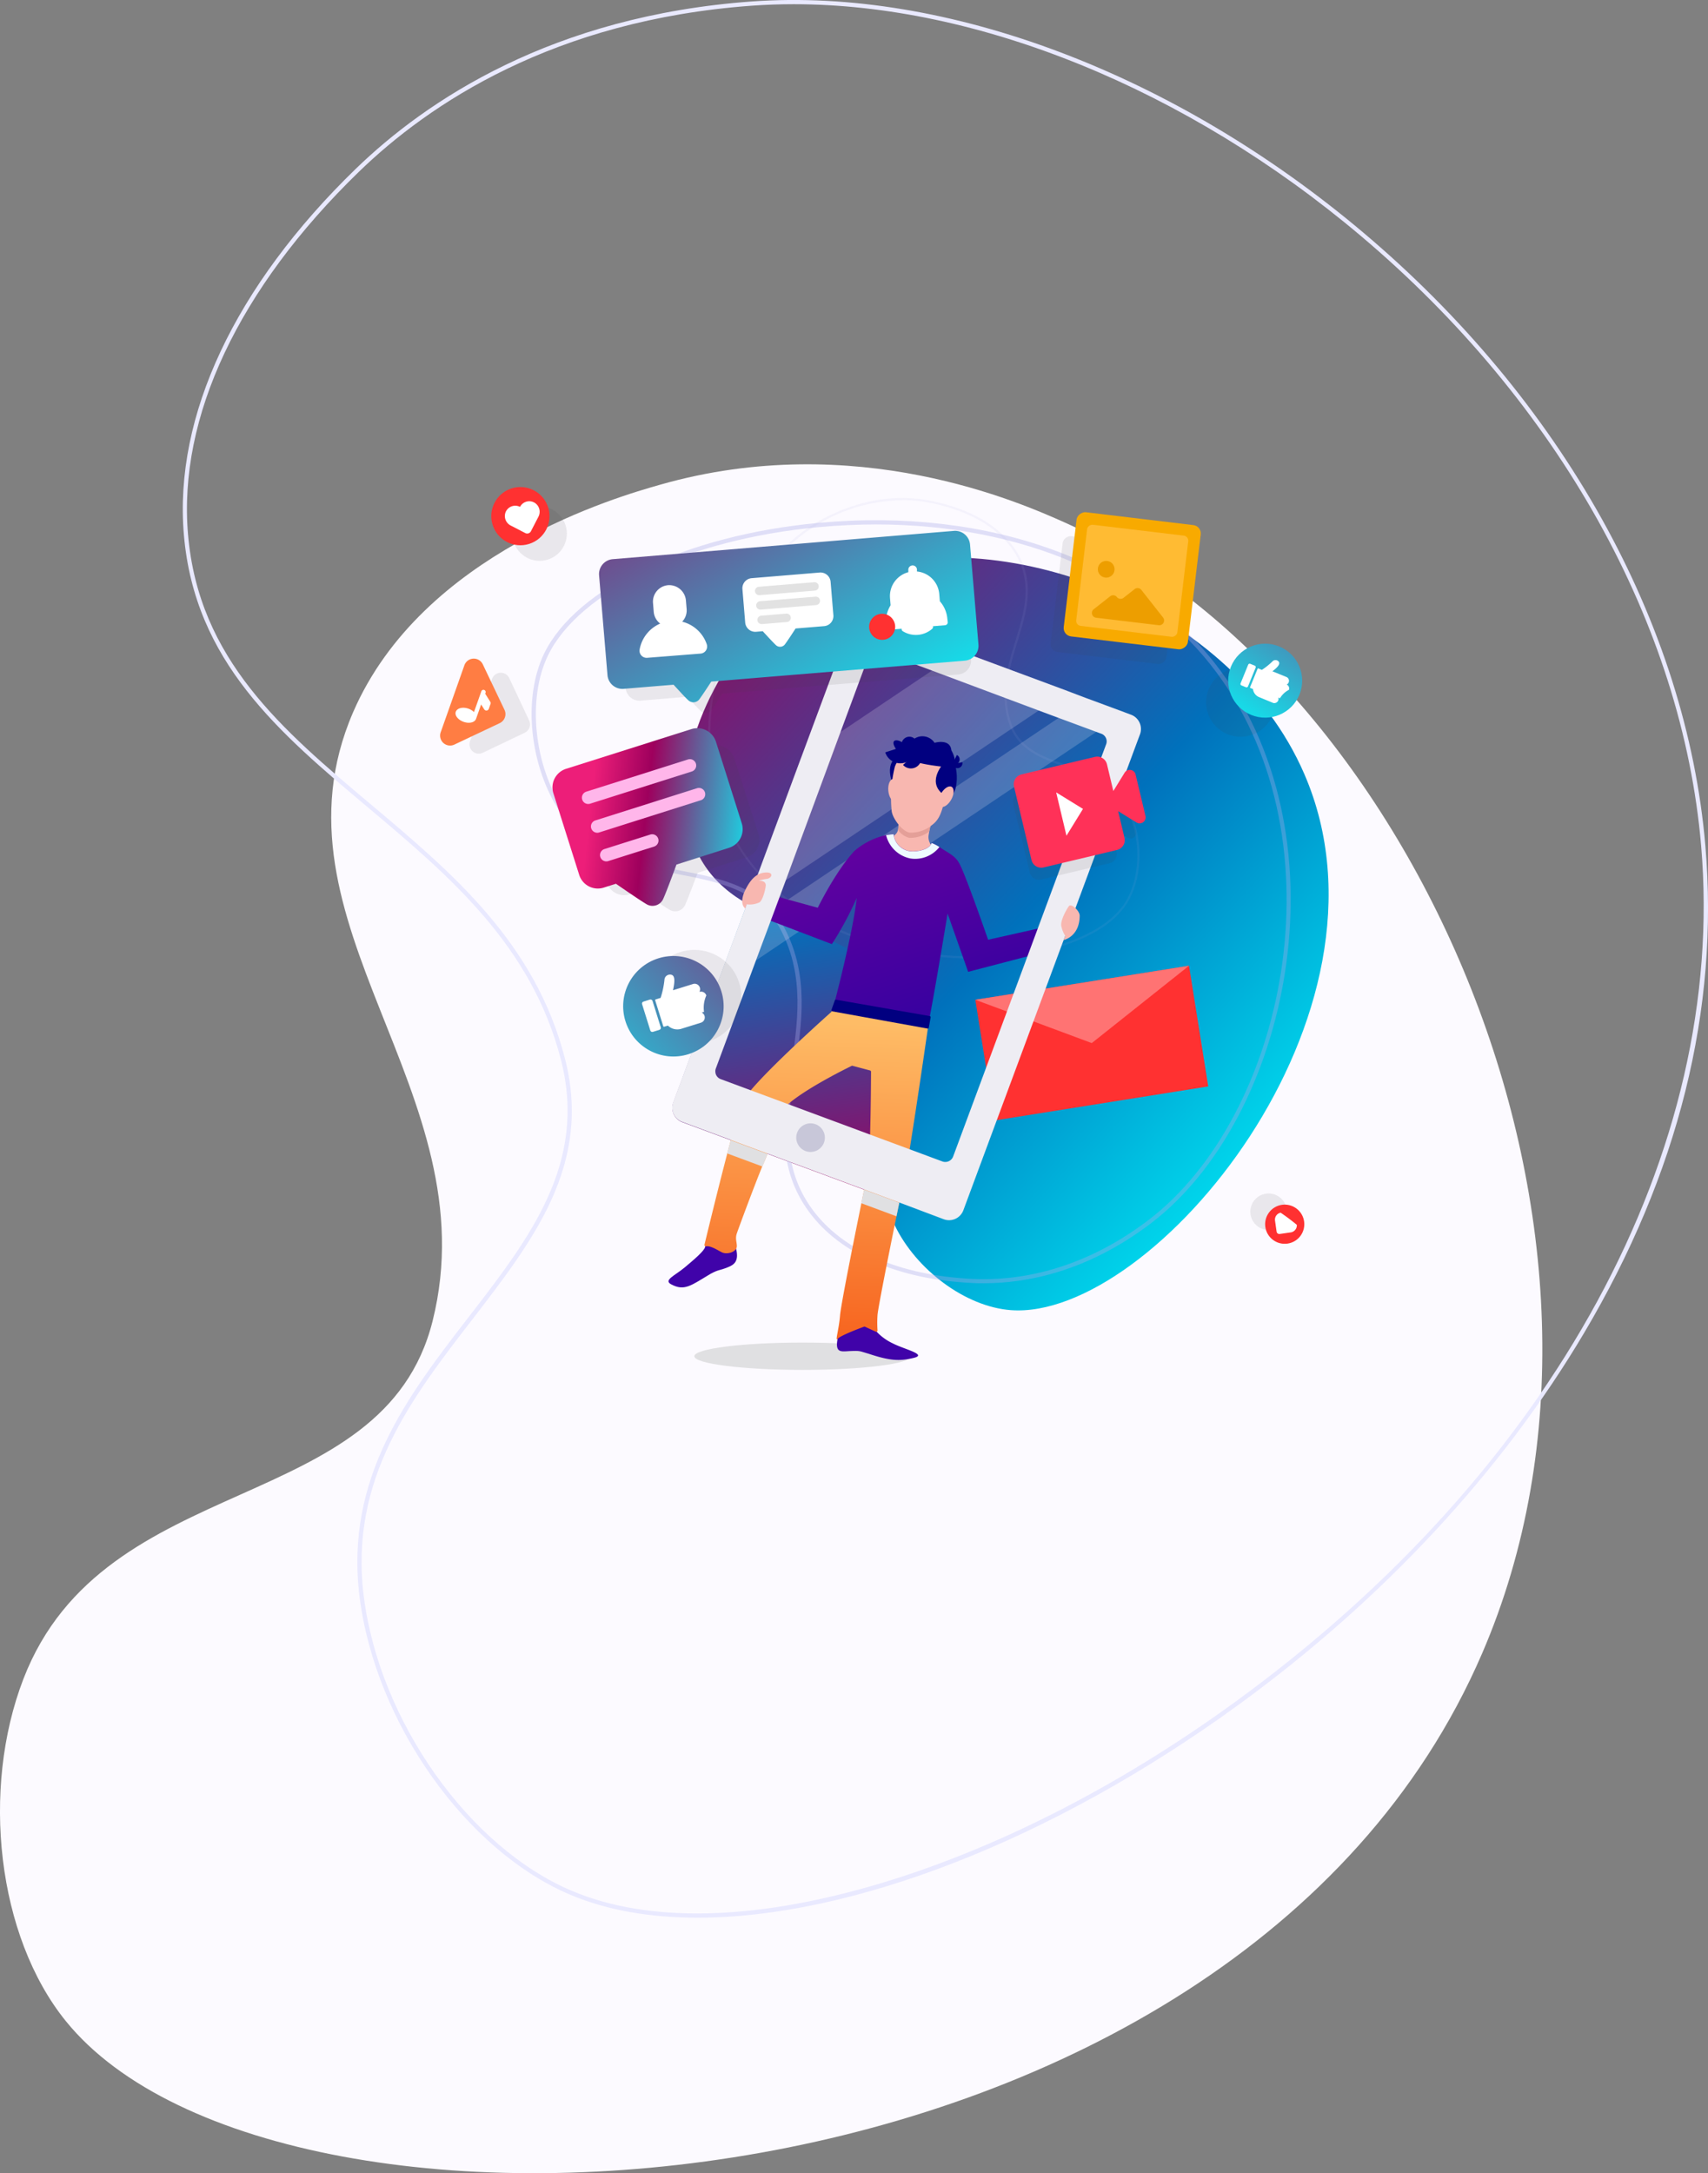 <svg xmlns="http://www.w3.org/2000/svg" xmlns:xlink="http://www.w3.org/1999/xlink" viewBox="0 0 406.33 516.89"><rect x="0" y="0" width="406.33" height="516.89" fill="#808080" stroke="none"/><defs><style>.cls-1{isolation:isolate;}.cls-2{fill:#fcfaff;}.cls-3{fill:#e9e9ff;}.cls-4{fill:#e0e0e2;}.cls-5{fill:url(#Gradient_bez_nazwy_17);}.cls-6{fill:url(#Gradient_bez_nazwy_17-2);}.cls-7,.cls-8{fill:#aaaae8;mix-blend-mode:color-dodge;}.cls-7{opacity:0.35;}.cls-8{opacity:0.09;}.cls-9{opacity:0.2;}.cls-10{fill:#eeedf3;}.cls-11{fill:#ff3131;}.cls-12{fill:#ff7373;}.cls-13{fill:#010080;}.cls-14{fill:#f8b7b0;}.cls-15{fill:#e49f98;}.cls-16{fill:#77d2ff;}.cls-17{fill:url(#Gradient_bez_nazwy_16);}.cls-18{fill:#4003a9;}.cls-19{fill:url(#Gradient_bez_nazwy_10);}.cls-20{fill:#eefaff;}.cls-21,.cls-23{mix-blend-mode:multiply;}.cls-22{fill:#c8c7d9;}.cls-23{fill:#3f3f3f;opacity:0.1;}.cls-24{fill:url(#Gradient_bez_nazwy_21);}.cls-25{fill:#fff;}.cls-26{fill:#e2e2e2;}.cls-27{fill:#f8aa00;}.cls-28{fill:#fb3;}.cls-29{fill:#ed9e00;}.cls-30{fill:url(#Gradient_bez_nazwy_114);}.cls-31{fill:#ffb6ea;}.cls-32{fill:#ff3158;}.cls-33{fill:#ff7d43;}.cls-34{fill:url(#Gradient_bez_nazwy_114-2);}.cls-35{fill:url(#Gradient_bez_nazwy_114-3);}</style><linearGradient id="Gradient_bez_nazwy_17" x1="207" y1="152.08" x2="229.23" y2="322.11" gradientUnits="userSpaceOnUse"><stop offset="0" stop-color="aqua"/><stop offset="0.37" stop-color="#0071bc"/><stop offset="0.76" stop-color="#9e005d"/><stop offset="1" stop-color="#ed1e79"/></linearGradient><linearGradient id="Gradient_bez_nazwy_17-2" x1="324" y1="292.44" x2="105.44" y2="91.66" xlink:href="#Gradient_bez_nazwy_17"/><linearGradient id="Gradient_bez_nazwy_16" x1="223.73" y1="246.36" x2="205.39" y2="191.2" gradientUnits="userSpaceOnUse"><stop offset="0" stop-color="#3301a0"/><stop offset="1" stop-color="#6a01a0"/></linearGradient><linearGradient id="Gradient_bez_nazwy_10" x1="192.53" y1="319.66" x2="195.03" y2="243.16" gradientUnits="userSpaceOnUse"><stop offset="0" stop-color="#f7631e"/><stop offset="1" stop-color="#febc66"/></linearGradient><linearGradient id="Gradient_bez_nazwy_21" x1="211.3" y1="186.54" x2="154.55" y2="87.04" gradientUnits="userSpaceOnUse"><stop offset="0" stop-color="aqua"/><stop offset="1" stop-color="#9e005d"/></linearGradient><linearGradient id="Gradient_bez_nazwy_114" x1="183.08" y1="196.81" x2="140.41" y2="192.14" gradientUnits="userSpaceOnUse"><stop offset="0" stop-color="aqua"/><stop offset="0.69" stop-color="#9e005d"/><stop offset="1" stop-color="#ed1e79"/></linearGradient><linearGradient id="Gradient_bez_nazwy_114-2" x1="291.28" y1="177.38" x2="343.78" y2="93.38" gradientTransform="translate(337.34 -177.92) rotate(67.83)" xlink:href="#Gradient_bez_nazwy_114"/><linearGradient id="Gradient_bez_nazwy_114-3" x1="128.7" y1="271.72" x2="224.7" y2="173.05" gradientTransform="translate(78.65 -36.87) rotate(17.35)" xlink:href="#Gradient_bez_nazwy_114"/></defs><title>Asset 1</title><g class="cls-1"><g id="Layer_2" data-name="Layer 2"><g id="Objects"><path class="cls-2" d="M253.29,124.27C243,119.69,203.57,102,157,115.3c-9.91,2.82-56.52,16.1-73,54.11-21.75,50.3,32.56,90.18,18.92,144.77-11.73,46.94-78,34.95-97.36,85.18-10.1,26.22-6.28,61.12,10.09,81.35,51.07,63.14,277.81,49.47,336.92-87.39C395.6,293.7,335.82,161.2,253.29,124.27Z"/><path class="cls-3" d="M166,456.13c-11.31,0-21.54-1.76-30.23-5.42-24.87-10.45-46.46-40.93-50.23-70.9C82,351.49,97,332,111.62,313.1c14.43-18.7,28.07-36.36,21.87-60.85-6.94-27.39-26.71-44-45.83-60.1-21.27-17.89-41.36-34.78-43.92-65-2.39-28.2,12.13-59.1,40.9-87C101.41,23.91,131.38,3.78,178.85.35l0,.5,0-.5c46.36-3.35,100.75,17.2,145.51,55,47.18,39.81,76.83,92.95,81.34,145.79,3.33,39-6.38,78-28.86,115.93-19.49,32.9-47.93,63.49-82.25,88.46C250.09,437.88,202.4,456.13,166,456.13ZM188.81,1q-5,0-9.89.35C131.75,4.76,102,24.74,85.33,40.91c-28.55,27.7-43,58.32-40.6,86.21,2.53,29.76,22.46,46.52,43.57,64.27,19.24,16.18,39.14,32.92,46.16,60.62,6.32,25-7.46,42.81-22,61.71C98,332.43,83,351.77,86.54,379.69c3.73,29.64,25.06,59.78,49.62,70.1,17.9,7.52,42.62,7.07,71.47-1.29,28.46-8.25,58.32-23.4,86.37-43.81,75.5-54.94,116.88-131,110.7-203.5-4.48-52.58-34-105.47-81-145.11C282.3,21.14,232.62,1,188.81,1Z"/><ellipse class="cls-4" cx="190.95" cy="322.58" rx="25.76" ry="3.25"/><path class="cls-5" d="M269.08,170l-62.24-23.11a3.63,3.63,0,0,0-4.66,2.15l-42,113.22a3.62,3.62,0,0,0,2.14,4.66L224.52,290a3.62,3.62,0,0,0,4.66-2.14l42-113.22A3.63,3.63,0,0,0,269.08,170Z"/><path class="cls-6" d="M200.14,137.33c-4.33,1.8-21,8.75-30.3,26.72-2,3.82-11.28,21.79-4.43,37.67,9.07,21,36.74,15.91,49.43,35.68,10.92,17-11.7,33.73-2,54,5.08,10.58,16.79,19.4,27.63,20.22,33.82,2.54,94.55-70.32,69.85-127.46C292.39,142.55,235,122.81,200.14,137.33Z"/><path class="cls-7" d="M234,305.23c-1,0-1.9,0-2.79-.07-17.56-.87-31.3-6.85-38.69-16.85-7.92-10.72-6.2-22.1-4.37-34.15,1.63-10.74,3.31-21.84-2.27-32.73-5-9.69-14.45-11.54-24.5-13.5-10.27-2-20.89-4.07-27.94-14.47-7.45-11-9.16-27.32-4-38,7.62-15.7,33.86-28.19,65.31-31.09,40.83-3.77,76.55,9.35,95.56,35.1,30.32,41.07,16.23,106.66-16.57,131.55h0l-.3-.4.3.4C258.58,302.53,244.18,305.23,234,305.23ZM208.42,124.74q-6.67,0-13.56.63c-31.11,2.87-57,15.14-64.5,30.53-5,10.38-3.36,26.28,3.91,37C141.09,203,151.5,205,161.57,207c10.29,2,20,3.9,25.2,14,5.72,11.18,4,22.44,2.36,33.34-1.8,11.84-3.49,23,4.19,33.41,7.21,9.75,20.68,15.59,37.93,16.44,10.07.5,25.51-1.52,41.89-13.94l.3.4-.3-.4c32.45-24.62,46.38-89.51,16.37-130.16C272.85,137.49,243.14,124.74,208.42,124.74Z"/><path class="cls-8" d="M231.77,228q-2.35,0-4.76-.13c-24.18-1.33-43.91-12.08-52.79-28.77-14.16-26.61-.26-63.71,21.06-75.41,10.79-5.92,20.13-5.76,26.06-4.58,10.18,2,17.68,6.7,21.13,13.18,3.69,6.94,1.7,13.43-.41,20.31-1.88,6.14-3.83,12.49-1.51,19.36,2.07,6.12,7.47,8,13.18,10s11.84,4.18,15.06,10.86c3.4,7.05,3,16.73-1,22.51C262.53,223.12,248.38,228,231.77,228Zm-17.15-109a39.4,39.4,0,0,0-19.1,5.17h0c-21.12,11.59-34.89,48.36-20.86,74.74C183.45,215.38,203,226,227,227.35c18.46,1,34.68-3.92,40.39-12.29,3.85-5.64,4.25-15.1.92-22-3.13-6.49-9-8.58-14.77-10.6s-11.35-4-13.49-10.35c-2.37-7-.4-13.45,1.51-19.67,2.08-6.77,4-13.17.44-19.93-3.38-6.34-10.76-10.93-20.79-12.92A34,34,0,0,0,214.62,118.94Zm-19.22,5h0Z"/><g class="cls-9"><polygon class="cls-10" points="254 164.37 247.12 168.99 186.92 209.4 177.38 215.81 190.5 180.45 200.05 174.05 221.66 159.54 228.54 154.92 254 164.37"/></g><g class="cls-9"><polygon class="cls-10" points="267.71 169.46 260.82 174.08 179.85 228.43 179.85 228.44 170.31 234.84 174.93 222.39 174.93 222.38 184.48 215.98 184.48 215.97 251.85 170.75 258.74 166.13 267.71 169.46"/></g><rect class="cls-11" x="233.99" y="233.57" width="51.48" height="29.06" transform="translate(-35.79 43.95) rotate(-9.05)"/><polygon class="cls-12" points="259.73 248.1 282.87 229.7 232.03 237.8 259.73 248.1"/><path class="cls-13" d="M214.67,187.66c2-1.71,3.68-10.11-.71-8s-1,8.06-1,8.06Z"/><path class="cls-14" d="M215.86,205.88a8.18,8.18,0,0,0,7.76-1.81c.94-.93-1.54-2.29-2.35-3.45a3.13,3.13,0,0,1-.32-2.15,24.91,24.91,0,0,1,1.15-4.51l-8-2.46s-.24,4.13-.44,5.66a2.32,2.32,0,0,1-.19.7c-.42.92-1.44,1.2-3.15,2.26C208.29,201.41,211.88,204.83,215.86,205.88Z"/><path class="cls-15" d="M213.71,197.16a2.43,2.43,0,0,1-.05.28,4.76,4.76,0,0,0,2.6,1.83,7.37,7.37,0,0,0,4.78-1.47,31.2,31.2,0,0,1,1.06-3.84l-8-2.46S213.91,195.63,213.71,197.16Z"/><path class="cls-14" d="M225,189.08c-.89,3.91-1.4,5.79-3.33,7.19a7.73,7.73,0,0,1-5.23,1.77c-1.78-.22-4.07-3.36-4.31-5.09a30.9,30.9,0,0,1,.76-10.6,6.44,6.44,0,0,1,6.4-4.13C222.08,178.57,227.17,179.54,225,189.08Z"/><ellipse class="cls-14" cx="212.75" cy="187.95" rx="1.41" ry="2.7" transform="translate(-16.76 20.87) rotate(-5.4)"/><path class="cls-16" d="M217.11,203.45"/><path class="cls-17" d="M248.68,226.36l-18.36,4.79-4.89-13.86s-3.82,23.23-4.56,25.91-1.4,2.77-2.55,2.57l-18.49-3.24c-1.27-.22-1.93-1.74-1.29-4.11.52-1.93,4.55-17.64,5.27-24.86a76.54,76.54,0,0,1-5.91,11l-17.41-6.64,1.92-5.34,12.14,3.33s4.1-8.45,8.65-13.45a17.1,17.1,0,0,1,7.61-3.83,13.34,13.34,0,0,1,1.79-.22,4.5,4.5,0,0,0,3.68,4c1.62.28,4.88-.25,5.34-1.93a9,9,0,0,1,1.87,1c2.33,1.55,3.82,2.07,4.85,4.11,1.66,3.28,6.73,17.93,6.73,17.93l13.82-3.1Z"/><path class="cls-18" d="M207.36,315.28a12.61,12.61,0,0,0,5,4.23c2.71,1.42,8.39,2.66,5,3.47s-5.63.7-10.75-1c-2.15-.62-1.94-.72-4.25-.63s-4,.71-2.91-3.75S206.19,312.61,207.36,315.28Z"/><path class="cls-18" d="M167.74,296.61c-.18.88-2.51,2.9-4.86,4.86s-5.09,3-3.23,4c3.22,1.74,4.81.22,9.45-2.52,2-1.06,1.87-.66,4-1.51,1.47-.58,2.71-1.35,2.05-4.28C174.16,292.68,168.32,293.75,167.74,296.61Z"/><path class="cls-19" d="M220.71,244.8s-2.57,17.87-4.31,28.59c-.2,1.21-.38,2.32-.55,3.28-.24,1.4-.44,2.49-.59,3.15-.26,1.18-.74,3.44-1.32,6.24-.21,1-.43,2.1-.67,3.24-1.91,9.34-4.39,21.86-4.51,23.47a26.18,26.18,0,0,0,0,3.66.31.31,0,0,1-.45.3l-2.54-1.17a.33.33,0,0,0-.24,0c-.82.31-5.56,2.07-6.25,2.88s.3-2.2.56-5.52c.2-2.47,3.17-17.36,5.08-26.71.24-1.18.46-2.27.66-3.24.39-1.9.68-3.33.82-4a46.22,46.22,0,0,0,.46-5.62c0-1.08.09-2.24.13-3.44.19-6.28.22-13.57.23-15a.32.32,0,0,0-.24-.3l-4.14-1.1a.26.26,0,0,0-.21,0c-1.06.52-10.57,5.18-15.13,9.1a7.88,7.88,0,0,0-2.26,2.66,2.44,2.44,0,0,0-.11.32c-.91,3.67-1.79,6.64-2.55,8.78-.27.78-.53,1.46-.78,2-.12.27-.27.62-.43,1-1.68,4.06-5.42,14.07-6.08,16-.42,1.21,0,2.07,0,3,0,1.44-2.32,2.09-3.53,1.51-.9-.43-2.71-1.65-3.77-1.44a.32.32,0,0,1-.4-.37c.68-2.83,3.18-13.14,5.44-21.77.29-1.09.57-2.16.85-3.18a87.43,87.43,0,0,1,2.76-9.06,14.16,14.16,0,0,1,2-2.77c5.48-6.48,19.15-18.61,19.15-18.61s.49-1.49,1.31-1.37c1.79.27,1.93.58,11,2.39C219.81,243.71,221,242.71,220.71,244.8Z"/><path class="cls-13" d="M224.34,182.38c-5.41-.63-9.21-1.45-11-3.94s-.15-2.77,1.22-1.91a1.87,1.87,0,0,1,3-.85,3.46,3.46,0,0,1,4.77,1s3.71-1.11,4,1.79C226.32,178.5,229.11,182.94,224.34,182.38Z"/><path class="cls-13" d="M226.83,181.19c1.48,2.15,1.07,10.7-2.67,7.58s.51-7.43.51-7.43Z"/><ellipse class="cls-14" cx="225.06" cy="189.49" rx="2.7" ry="1.41" transform="translate(-50.47 292.65) rotate(-60.62)"/><path class="cls-13" d="M220.62,244.64,198,240.55a.26.26,0,0,1-.2-.34l.8-2.26a.26.26,0,0,1,.29-.17l22.29,3.9a.26.26,0,0,1,.21.3l-.43,2.45A.26.26,0,0,1,220.62,244.64Z"/><path class="cls-20" d="M223.48,201.47a7.33,7.33,0,0,1-6.9,2.72,7.46,7.46,0,0,1-5.78-5.54,13.34,13.34,0,0,1,1.79-.22,4.5,4.5,0,0,0,3.68,4c1.62.28,4.88-.25,5.34-1.93A9,9,0,0,1,223.48,201.47Z"/><path class="cls-13" d="M228.17,181.18a1.19,1.19,0,0,0-.53-1.6l-1.08,2.13A1.19,1.19,0,0,0,228.17,181.18Z"/><path class="cls-13" d="M215.34,181.38a3.77,3.77,0,0,0,2.43-4.74l-7.17,2.31A3.77,3.77,0,0,0,215.34,181.38Z"/><path class="cls-13" d="M218.37,182.14a2.51,2.51,0,0,0,.21-3.54l-3.75,3.34A2.51,2.51,0,0,0,218.37,182.14Z"/><path class="cls-13" d="M228,182.69a1.19,1.19,0,0,0,.94-1.4l-2.34.46A1.19,1.19,0,0,0,228,182.69Z"/><path class="cls-10" d="M269.08,170l-1.37-.51-9-3.33L254,164.37l-25.46-9.45-21.7-8.06a3.64,3.64,0,0,0-4.66,2.15L190.5,180.45l-13.12,35.36-2.45,6.57h0l-4.62,12.45-10.17,27.38a3.78,3.78,0,0,0-.21,1,3.59,3.59,0,0,0,2.35,3.63l11.56,4.29,8.72,3.24,23,8.54,8.38,3.11L224.52,290a3.63,3.63,0,0,0,4.66-2.13L270.44,176.7l.77-2.06A3.63,3.63,0,0,0,269.08,170ZM263.16,177l-.88,2.36-35.54,95.75a2,2,0,0,1-2.53,1.15l-7.81-2.9-9.43-3.5-19.49-7.24-8.92-3.31-7.11-2.64a1.94,1.94,0,0,1-1.27-1.76,1.83,1.83,0,0,1,.11-.76l9.56-25.74h0L184.48,216h0l2.44-6.57L200,174l6.67-18a2,2,0,0,1,2.52-1.15l12.42,4.61L247.12,169l4.73,1.76,9,3.33,1.18.44A1.94,1.94,0,0,1,263.16,177Z"/><g class="cls-21"><path class="cls-4" d="M204.9,286.19l8.37,3.11c.24-1.14.46-2.22.67-3.24l-8.38-3.11C205.36,283.92,205.14,285,204.9,286.19Z"/><path class="cls-4" d="M173,274.35l8.36,3.1c.16-.41.31-.76.43-1,.25-.55.51-1.23.78-2l-8.72-3.24C173.56,272.19,173.28,273.26,173,274.35Z"/></g><path class="cls-22" d="M191.64,273.78h0a3.41,3.41,0,0,1-2-4.38h0a3.41,3.41,0,0,1,4.38-2h0a3.41,3.41,0,0,1,2,4.38h0A3.41,3.41,0,0,1,191.64,273.78Z"/><path class="cls-14" d="M177.64,215.09a5.48,5.48,0,0,0,3-.44c.67-.35,1.31-2.4,1.52-3.87s-1.68-1.28-1.68-1.28a9.12,9.12,0,0,1,1.94-.46c1.2-.16,1.68-1.54-.06-1.52s-3.44.85-5.05,4.16c0,0-1.66,3.07,0,4.4Z"/><path class="cls-14" d="M256.86,217.8c0-1.16-2-3-2.56-2.28s-2.08,3.44-1.82,4.76a7.11,7.11,0,0,0,.93,2.31l-.38,1S256.82,222.85,256.86,217.8Z"/><path class="cls-23" d="M225.62,131.67,150,137.93a3.32,3.32,0,0,0-3,3.58l1.83,22.14a3.32,3.32,0,0,0,3.58,3l7.46-.62,3.62-.3c.71.78,2.53,2.75,3.29,3.46a1.64,1.64,0,0,0,2.4-.2c.63-.83,2.1-3.07,2.67-4l18.39-1.52L228,160.42a3.32,3.32,0,0,0,3-3.58L229.2,134.7A3.32,3.32,0,0,0,225.62,131.67Z"/><rect class="cls-23" x="251.3" y="128.87" width="27.74" height="27.74" rx="1.86" ry="1.86" transform="translate(91.93 389.07) rotate(-83.18)"/><path class="cls-23" d="M174.69,180.37a4.32,4.32,0,0,0-5.43-2.82l-27.82,8.81a4.32,4.32,0,0,0-2.82,5.43l5.74,18.11a4.32,4.32,0,0,0,5.43,2.82l2.72-.86s5.07,3.52,6.84,4.57a2.59,2.59,0,0,0,3.62-1.15c.85-1.88,3-7.68,3-7.68l11.68-3.7a4.32,4.32,0,0,0,2.82-5.43Z"/><path class="cls-23" d="M268,188.58a1.33,1.33,0,0,0-2.42-.39l-2.51,4.08-1.41-5.92a2.23,2.23,0,0,0-2.68-1.65l-16.28,3.88a2.23,2.23,0,0,0-1.65,2.68L245,207.55a2.23,2.23,0,0,0,2.68,1.65l16.28-3.88a2.23,2.23,0,0,0,1.65-2.68l-1.41-5.92,4.08,2.51a1.33,1.33,0,0,0,2-1.44Z"/><path class="cls-23" d="M121.14,161.27a2.21,2.21,0,0,0-4.08.22l-5.25,14.85a2.21,2.21,0,0,0,3,2.73l10.05-4.8a2.21,2.21,0,0,0,1-2.95Z"/><circle class="cls-23" cx="128.38" cy="126.91" r="6.48" transform="translate(-32.34 44.71) rotate(-17.58)"/><circle class="cls-23" cx="301.79" cy="288.19" r="4.34" transform="translate(-109.87 356.51) rotate(-53.1)"/><circle class="cls-23" cx="295.11" cy="167.01" r="8.2" transform="translate(29.1 377.31) rotate(-67.83)"/><circle class="cls-23" cx="165.19" cy="237.09" r="11.14" transform="translate(-63.17 60.03) rotate(-17.35)"/><path class="cls-24" d="M226.94,126.27,145.77,133a3.56,3.56,0,0,0-3.25,3.84l2,23.75a3.56,3.56,0,0,0,3.84,3.25l8-.66,3.88-.32c.77.83,2.72,3,3.53,3.72a1.76,1.76,0,0,0,2.57-.21c.67-.89,2.25-3.3,2.87-4.25l19.73-1.63,40.58-3.35a3.56,3.56,0,0,0,3.25-3.84l-2-23.75A3.56,3.56,0,0,0,226.94,126.27Z"/><path class="cls-25" d="M162.29,147.87a3.91,3.91,0,0,0,1.06-3l-.16-1.93a4,4,0,0,0-4.13-3.76,3.93,3.93,0,0,0-3.71,4.25l.17,2.09a3.91,3.91,0,0,0,1.54,2.8,8.3,8.3,0,0,0-4.9,6.2,1.69,1.69,0,0,0,1.82,1.94l12.68-1a1.69,1.69,0,0,0,1.48-2.21A8.3,8.3,0,0,0,162.29,147.87Z"/><path class="cls-25" d="M195,136.18l-16.18,1.34a2.41,2.41,0,0,0-2.2,2.6l.66,7.95a2.41,2.41,0,0,0,2.6,2.2l1.58-.13s2.31,2.54,3.15,3.32a1.44,1.44,0,0,0,2.1-.17c.69-.91,2.56-3.8,2.56-3.8l6.79-.56a2.41,2.41,0,0,0,2.2-2.6l-.66-7.95A2.41,2.41,0,0,0,195,136.18Z"/><path class="cls-26" d="M180.65,141.56a1,1,0,0,1-.08-2l13.12-1.08a1,1,0,1,1,.16,2l-13.12,1.08Z"/><path class="cls-26" d="M180.94,145a1,1,0,0,1-.08-2L194,141.92a1,1,0,1,1,.16,2L181,145Z"/><path class="cls-26" d="M181.22,148.44a1,1,0,0,1-.08-2l5.91-.49a1,1,0,1,1,.16,2l-5.91.49Z"/><path class="cls-25" d="M225.38,147.23a7.28,7.28,0,0,0-1.79-4.22l-.14-1.71a5.88,5.88,0,0,0-5.31-5.37l0-.5a1,1,0,1,0-2.05.17l0,.5a5.88,5.88,0,0,0-4.36,6.16l.14,1.71h0a7.31,7.31,0,0,0-1.07,4.45l.06.74a.69.69,0,0,0,.74.63l2.9-.24a.58.58,0,0,0,.27.58,5.89,5.89,0,0,0,7-.57.58.58,0,0,0,.17-.61l2.9-.24a.69.69,0,0,0,.63-.74Z"/><circle class="cls-11" cx="209.85" cy="149.11" r="3.1" transform="translate(-11.57 17.79) rotate(-4.73)"/><rect class="cls-27" x="254.49" y="123.27" width="29.75" height="29.75" rx="2" ry="2" transform="translate(100.2 389.19) rotate(-83.18)"/><rect class="cls-28" x="257.25" y="126.03" width="24.23" height="24.23" rx="1.21" ry="1.21" transform="translate(100.2 389.19) rotate(-83.18)"/><path class="cls-29" d="M269.94,140.11l-2.66,2.09a1.13,1.13,0,0,1-1.58-.19h0a1.13,1.13,0,0,0-1.58-.19l-3.94,3.1a1.13,1.13,0,0,0,.56,2l.46.06,9.28,1.11,5.22.62a1.13,1.13,0,0,0,1-1.82l-5.19-6.6A1.13,1.13,0,0,0,269.94,140.11Z"/><circle class="cls-29" cx="263.18" cy="135.4" r="1.99" transform="translate(97.47 380.64) rotate(-83.18)"/><path class="cls-30" d="M164.49,173.42l-29.84,9.45a4.64,4.64,0,0,0-3,5.82l6.15,19.43a4.64,4.64,0,0,0,5.82,3l2.91-.92s5.44,3.78,7.34,4.9a2.78,2.78,0,0,0,3.88-1.23c.91-2,3.18-8.23,3.18-8.23l12.53-4a4.64,4.64,0,0,0,3-5.82l-6.15-19.43A4.64,4.64,0,0,0,164.49,173.42Z"/><path class="cls-31" d="M164.58,183.5l-24.19,7.66a1.5,1.5,0,1,1-.91-2.86l24.19-7.66a1.5,1.5,0,1,1,.91,2.86Z"/><path class="cls-31" d="M166.74,190.33,142.54,198a1.5,1.5,0,0,1-.91-2.86l24.19-7.66a1.5,1.5,0,0,1,.91,2.86Z"/><path class="cls-31" d="M155.61,201.36l-10.91,3.45a1.5,1.5,0,1,1-.91-2.86l10.91-3.45a1.5,1.5,0,0,1,.91,2.86Z"/><path class="cls-32" d="M267.56,183.77l-2.7,4.38-1.51-6.35a2.39,2.39,0,0,0-2.88-1.77L243,184.2a2.39,2.39,0,0,0-1.77,2.88l4.16,17.47a2.39,2.39,0,0,0,2.88,1.77l17.47-4.16a2.39,2.39,0,0,0,1.77-2.88L266,192.93l4.38,2.7a1.43,1.43,0,0,0,2.13-1.54l-2.36-9.89A1.43,1.43,0,0,0,267.56,183.77Z"/><polyline class="cls-25" points="251.26 188.47 257.64 192.4 253.71 198.78"/><path class="cls-33" d="M120,168.8,114.85,158a2.37,2.37,0,0,0-4.37.23l-5.64,15.94a2.37,2.37,0,0,0,3.26,2.93L118.88,172A2.37,2.37,0,0,0,120,168.8Z"/><path class="cls-25" d="M116.68,167l-1.25-2,.08-.22a.52.52,0,1,0-1-.35l-1.75,4.94a3.52,3.52,0,0,0-1.32-.81c-1.33-.47-2.66-.15-3,.71s.52,1.95,1.85,2.42,2.62.16,2.95-.68v0l1.22-3.45.73,1.15a.61.61,0,0,0,1.1-.12l.37-1.06A.61.61,0,0,0,116.68,167Z"/><circle class="cls-11" cx="124.46" cy="122.91" r="6.95" transform="matrix(0.95, -0.3, 0.3, 0.95, -31.31, 43.34)"/><path class="cls-25" d="M127.16,119.56a2.48,2.48,0,0,0-3.45,1,2.48,2.48,0,0,0-3.39,1.17A2.53,2.53,0,0,0,121.5,125l3.48,1.8a1,1,0,0,0,1.31-.41l1.8-3.48A2.53,2.53,0,0,0,127.16,119.56Z"/><circle class="cls-11" cx="305.63" cy="291.16" r="4.66" transform="translate(-110.71 360.77) rotate(-53.1)"/><path class="cls-25" d="M308.51,291.33a49.81,49.81,0,0,0-3.85-2.89,1.69,1.69,0,0,0-1.33,1.91l.37,2.6a.65.65,0,0,0,.74.55l2.6-.37A1.69,1.69,0,0,0,308.51,291.33Z"/><circle class="cls-34" cx="300.97" cy="161.88" r="8.8" transform="translate(37.5 379.53) rotate(-67.83)"/><path class="cls-25" d="M304.17,157.33a1,1,0,0,0-1.36-.11,15.55,15.55,0,0,1-2.62,2.11l-.83-.34a.14.14,0,0,0-.18.07l-1.79,4.4a.14.14,0,0,0,.07.18l.62.25a2.37,2.37,0,0,0,1.47,1.93l.37.15,2.41,1,.54.22a1,1,0,0,0,1.24-1.27l.39.16a5.23,5.23,0,0,1,2.13-2,1,1,0,0,0-.53-1.25h0a1,1,0,0,0,0-1.78l-3.39-1.38C303.55,159,304.78,158,304.17,157.33Z"/><rect class="cls-25" x="294.17" y="159.75" width="5.55" height="1.91" rx="0.35" ry="0.35" transform="translate(36.08 375.07) rotate(-67.84)"/><circle class="cls-35" cx="160.19" cy="239.36" r="11.95" transform="translate(-64.08 58.64) rotate(-17.35)"/><path class="cls-25" d="M159.61,231.82a1.32,1.32,0,0,0-1.52,1.06,21.11,21.11,0,0,1-.93,4.47l-1.17.36a.19.19,0,0,0-.12.23l1.92,6.15a.19.19,0,0,0,.23.12l.87-.27a3.23,3.23,0,0,0,3.2.76l.51-.16,3.38-1.05.76-.24a1.3,1.3,0,0,0,.2-2.41l.54-.17a7.11,7.11,0,0,1,.55-3.89,1.31,1.31,0,0,0-1.64-.86h0a1.3,1.3,0,0,0-1.53-1.87l-4.75,1.48C160.39,234.11,160.84,232,159.61,231.82Z"/><rect class="cls-25" x="153.65" y="237.84" width="2.6" height="7.54" rx="0.47" ry="0.47" transform="translate(-64.98 57.18) rotate(-17.35)"/></g></g></g></svg>